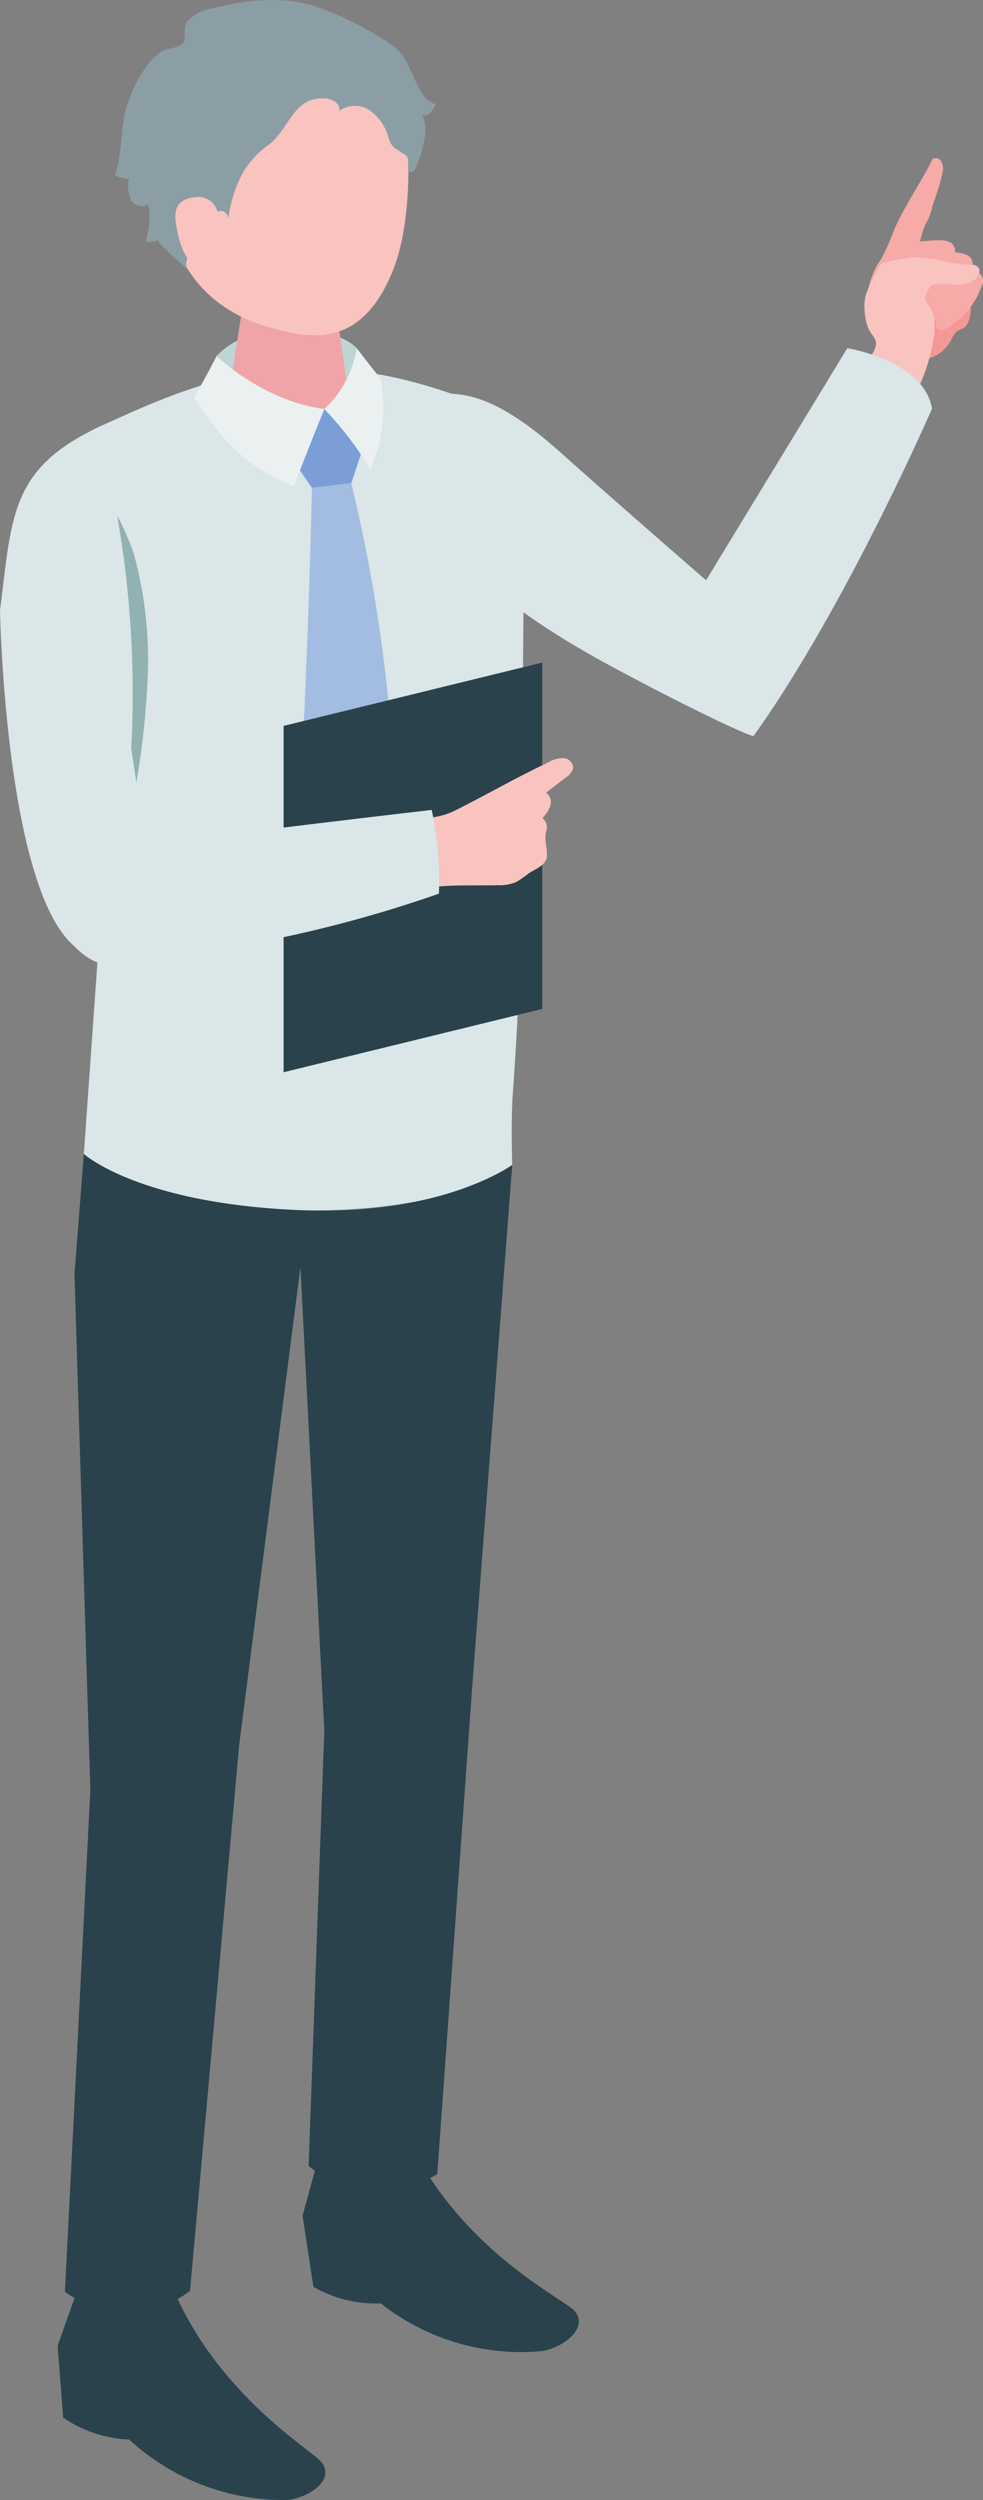 <svg xmlns="http://www.w3.org/2000/svg" width="101.957" height="259.137"><rect width="100%" height="100%" fill="#808080" stroke="none"/><g id="グループ_1999" data-name="グループ 1999"><path id="パス_1587" data-name="パス 1587" d="M368.131 463.129c-.268.407-.623.412-.974.65-.389.266-.494.67-.735 1.069a3.693 3.693 0 01-2.261 1.757c-.843.192-1.76.09-2.62.2a1.236 1.236 0 01-.674-.052 1.264 1.264 0 01-.47-.464 2.988 2.988 0 01-.6-2.908 3.391 3.391 0 01.85-.968l2.235-1.967a4.972 4.972 0 011.22-.872 4.143 4.143 0 012.692-.026 3.152 3.152 0 011.247.551c.755.62.593 2.274.094 3.033" transform="translate(-267.869 -429.443)" fill="#f49895"/><path id="パス_1588" data-name="パス 1588" d="M363.308 440.224q.234-.44.451-.883a.674.674 0 01.89.246 1.537 1.537 0 01.172.994 21.031 21.031 0 01-1.022 3.436 10.675 10.675 0 01-.4 1.366c-.132.312-.311.6-.455.908a8.829 8.829 0 00-.626 2.618 2.834 2.834 0 011.041 1.221c.042.44 0 1.377-.437 1.574-1.838.831-3.481 1.859-5.586 1.7a.33.33 0 01-.26-.1.322.322 0 01-.029-.217 8.332 8.332 0 011.367-3.354 20.874 20.874 0 001.315-2.94c.95-2.251 2.41-4.373 3.577-6.564" transform="translate(-267.03 -422.869)" fill="#f6aba8"/><path id="パス_1589" data-name="パス 1589" d="M368.183 452.354a1.37 1.37 0 01.16 1.262c-.51 2.17-1.012 3.769-2.693 5.272a1.831 1.831 0 01-.676.434.672.672 0 01-.731-.2.964.964 0 01.074-.939c.34-.711.778-1.371 1.123-2.08.44-.905.5-1.1-.448-1.245-.375-.056-.522-.517-.536-.9a4.3 4.3 0 01.323-1.771.3.3 0 01.116-.161.308.308 0 01.14-.024c.952-.012 2.554-.341 3.149.35" transform="translate(-269.356 -427.014)" fill="#f6aba8"/><path id="パス_1590" data-name="パス 1590" d="M370.618 454.38a1.371 1.371 0 01-.007 1.272c-.791 2.084-1.5 3.6-3.364 4.872a1.82 1.82 0 01-.727.342.672.672 0 01-.7-.3.961.961 0 01.2-.921c.431-.66.952-1.256 1.387-1.914.555-.839.645-1.026-.28-1.293-.363-.1-.449-.582-.413-.958a4.3 4.3 0 01.554-1.713.224.224 0 01.277-.149c.946.113 2.577 0 3.076.762" transform="translate(-269.885 -427.57)" fill="#f6aba8"/><path id="パス_1591" data-name="パス 1591" d="M372.3 457.03a1.244 1.244 0 01-.1 1.149 8.1 8.1 0 01-3.411 4.148 1.65 1.65 0 01-.683.254.608.608 0 01-.608-.323.871.871 0 01.247-.817c.44-.564.956-1.064 1.4-1.625.566-.717.661-.879-.155-1.19-.321-.122-.363-.56-.3-.9a3.89 3.89 0 01.63-1.507.265.265 0 01.133-.119.269.269 0 01.128.005c.846.174 2.33.194 2.723.922" transform="translate(-270.44 -428.383)" fill="#f6aba8"/><path id="パス_1592" data-name="パス 1592" d="M356.479 458.294a3.11 3.11 0 01.046-.124 23.766 23.766 0 011.26-2.544.782.782 0 01.687-.54 25.375 25.375 0 012.683-.516c.8-.063 1.563.138 2.346.138a15.894 15.894 0 003.522.606c.391-.005.851-.017 1.086.294.28.371.012.914-.346 1.21-1.226 1.014-2.708.3-4.124.517a.9.9 0 00-.357.114.979.979 0 00-.277.318c-.3.477-.636.924-.3 1.441a4.226 4.226 0 01.753 1.319 8.052 8.052 0 01-.114 3.1 20.192 20.192 0 01-1.969 5.5.327.327 0 01-.154.181.324.324 0 01-.227-.028 19.418 19.418 0 01-5.189-3c.538-.577 1.8-2.088 1.669-2.955-.068-.428-.626-.994-.8-1.437a5.681 5.681 0 01-.355-1.594 4.84 4.84 0 01.157-2" transform="translate(-266.624 -427.879)" fill="#f9c3c0"/><path id="パス_1593" data-name="パス 1593" d="M338.648 474.83s-8.967 20.621-18.52 33.938c-1.554-.42-9.089-4.184-14.738-7.233-12.662-6.834-15.178-11.155-15.178-11.155a45.767 45.767 0 01-8.246-9.329c-2.472-3.9-1.526-6.219 1.279-6.874 4.57-1.067 8.078-2.682 16.85 5.163 5.428 4.855 15.12 13.273 15.12 13.273l14.652-24.058s7.965 1.272 8.781 6.272" transform="translate(-241.982 -432.464)" fill="#dae6e7"/><path id="パス_1594" data-name="パス 1594" d="M234.486 553.084l1.571-22.137-4.829-43.817a8.465 8.465 0 015-9.485c9.472-4.289 20.56-9.613 38.455-2.587 2.451.962 3.367 3.917 4.213 6.405a26.284 26.284 0 011.395 9.347l-.2 5.43-.265 31.068c-.056 6.564-.383 13.039-.85 19.586-.205 2.879-.059 7.328-.059 7.328s-5.385 4.8-21.342 4.716c-17.381-.091-23.092-5.853-23.092-5.853" transform="translate(-225.79 -433.475)" fill="#dae6e7"/><path id="パス_1595" data-name="パス 1595" d="M234.053 768l-1.96 5.535.579 7.447a13.135 13.135 0 006.841 2.263 23.664 23.664 0 0016.046 6.275c1.991.043 5.427-1.84 3.941-3.879-.916-1.256-10.545-6.749-15.347-17.837a47.893 47.893 0 00-10.1.2" transform="translate(-226.119 -530.382)" fill="#2a424b"/><path id="パス_1596" data-name="パス 1596" d="M271.419 747.433l-1.548 5.675 1.124 7.38a13.059 13.059 0 006.987 1.708 23.512 23.512 0 0016.459 4.97c1.988-.117 5.276-2.27 3.645-4.183-1.005-1.18-11.009-5.884-16.611-16.554a47.969 47.969 0 00-10.056 1" transform="translate(-238.488 -523.442)" fill="#2a424b"/><path id="パス_1597" data-name="パス 1597" d="M270.807 467.567c-2.165-2.316-10.574-3.38-14.539.817a23.191 23.191 0 01-.706 3.384l7.265 2.609 7.8-1.1a41.721 41.721 0 00.182-5.708" transform="translate(-233.803 -431.473)" fill="#bfd4d5"/><path id="パス_1598" data-name="パス 1598" d="M264.5 458.1c-3.128 0-4.789 1.759-4.789 3.284l-1.585 10.212c.145 1.768 3.15 3.2 6.714 3.2s6.334-1.433 6.19-3.2l-1.542-10.676c-.126-1.552-1.861-2.82-4.989-2.82" transform="translate(-234.643 -429.039)" fill="#f0a4a8"/><path id="パス_1599" data-name="パス 1599" d="M260.163 421.068c-8.9.067-11.361 6.752-11.362 14.865 0 10.567 6.949 13.816 10.518 14.857 4.349 1.268 9.754 2.4 13.061-5.929 1.968-4.952 1.9-13.558.806-16.9-.952-2.908-4.12-6.965-13.023-6.9" transform="translate(-231.59 -416.914)" fill="#f9c3c0"/><path id="パス_1600" data-name="パス 1600" d="M275.795 481.652l-4.117-3.715-3.175 5.384 1.886 2.785 4.088-.5z" transform="translate(-238.041 -435.534)" fill="#7a9ed5"/><path id="パス_1601" data-name="パス 1601" d="M274.7 489.338l-4.089.5s-.33 17.392-1.427 35.487c-.1 1.655 5.74 5.553 5.74 5.553s4.467-4.243 4.424-5.872a167.274 167.274 0 00-4.649-35.668" transform="translate(-238.263 -439.267)" fill="#a3bce2"/><path id="パス_1602" data-name="パス 1602" d="M264.184 426.394c.233-.7-.67-1.253-1.408-1.3-3.279-.2-3.646 2.892-5.679 4.642a10.044 10.044 0 00-2.772 2.86 13.084 13.084 0 00-1.611 4.88c-1.1-3.054-5.27 4.508-4.2 5.36-.3-.241-3.372-2.94-3.091-3.05a2.539 2.539 0 01-1.3.145 8.157 8.157 0 00.274-3.877 1.247 1.247 0 01-1.814-.494 3.6 3.6 0 01-.2-2.126 3.017 3.017 0 01-1.437-.385c.693-1.931.566-4.051.954-6.065.41-2.13 2.062-5.734 3.988-6.813.626-.351 1.665-.268 2.107-.806s-.12-1.662.533-2.374a4.834 4.834 0 012.5-1.233c3.549-.86 7.168-1.331 10.716-.207a32.931 32.931 0 016.62 3.169 10.163 10.163 0 011.778 1.231c1.307 1.206 1.665 3.065 2.6 4.538a2.674 2.674 0 001.451 1.208 2.7 2.7 0 01-.529.87.92.92 0 01-.925.254c.525.605.408 2.026.256 2.756a13.873 13.873 0 01-.915 2.842c-.1.225-.383.42-.59.282-.159-.106-.165-.335-.144-.525a1.436 1.436 0 00-.126-1.067 1.273 1.273 0 00-.3-.25l-.948-.622c-.581-.381-.66-1.3-.962-1.914a5.108 5.108 0 00-1.376-1.792 2.785 2.785 0 00-3.442-.14" transform="translate(-229.018 -414.892)" fill="#8c9ea5"/><path id="パス_1603" data-name="パス 1603" d="M254.907 447.9s-.153-3.015-2.745-2.62c-2.212.337-2.16 1.772-1.52 4.286s2.178 3.709 3.733 3.639.533-5.3.533-5.3" transform="translate(-232.066 -424.829)" fill="#f9c3c0"/><path id="パス_1604" data-name="パス 1604" d="M235.861 658.692l-1.645-53.529.971-12.435s5.788 5.281 23.092 5.853c14.234.47 21.342-4.716 21.342-4.716l-4.1 53.408-3.674 51.175s-2.048 1.612-6.286 1.514c-4.8-.11-7.058-2.345-7.058-2.345l1.625-45.107-2.476-48.043-6.352 49.513-5.1 56.595a10.346 10.346 0 01-6.418 2.17 10.963 10.963 0 01-6.557-2.078z" transform="translate(-226.491 -473.12)" fill="#2a424b"/><path id="パス_1605" data-name="パス 1605" d="M266.639 475.264s-1.694 4.171-3.175 8c-4.123-1.692-6.939-3.846-10.351-9.228.985-1.565 2.353-4.265 2.353-4.265s4.8 4.658 11.173 5.491" transform="translate(-233.001 -432.861)" fill="#ebf1f1"/><path id="パス_1606" data-name="パス 1606" d="M273.223 474.866a10.967 10.967 0 003.366-6.308s1.583 2.076 2.472 3.146A15.847 15.847 0 01278 481.11a35.21 35.21 0 00-4.78-6.244" transform="translate(-239.586 -432.464)" fill="#ebf1f1"/><path id="パス_1607" data-name="パス 1607" d="M293.77 552.908l-26.827 6.562v-35.9l26.827-6.562z" transform="translate(-237.529 -448.328)" fill="#2a424b"/><path id="パス_1608" data-name="パス 1608" d="M295.027 534.479a121.47 121.47 0 014.6-2.338 3.072 3.072 0 011.511-.419 1.056 1.056 0 011.028.993 1.552 1.552 0 01-.743 1.006l-2.067 1.583a1.243 1.243 0 01.439 1.358 2.92 2.92 0 01-.829 1.261 1.248 1.248 0 01.413 1.356c-.279 1.209.157 1.565.054 2.666-.083.872-1.116 1.234-1.852 1.707a13.81 13.81 0 01-1.324.923 4.662 4.662 0 01-1.956.326c-3.3.071-6.234-.178-9.456.719-.529-1.9-1.353-5.167-2.063-7 2.4-.744 4.893-.336 7.137-1.464 1.728-.869 3.411-1.778 5.106-2.675" transform="translate(-242.716 -453.143)" fill="#f9c3c0"/><path id="パス_1609" data-name="パス 1609" d="M272.1 548.394a34.946 34.946 0 00-.747-8.682q-17.633 2.044-35.235 4.336a2.143 2.143 0 00-2.409 2.279 13.2 13.2 0 00.1 5.31c1.94 6.479 12.069 3.1 16.685 2.316a132.137 132.137 0 0021.6-5.558" transform="translate(-226.576 -455.761)" fill="#dae6e7"/><path id="パス_1610" data-name="パス 1610" d="M243.716 509.625a86.034 86.034 0 01-2.392 17.521c.725-3.293 0-7.618-.133-10.979q-.227-5.667-.779-11.313-.282-2.867-.646-5.724c-.206-1.616-1.018-3.941-.788-5.534.46-3.185 2.991 3.236 3.273 4.231a41.687 41.687 0 011.464 11.8" transform="translate(-228.36 -440.374)" fill="#91b1b3"/><path id="パス_1611" data-name="パス 1611" d="M239.179 529.789l-2.355-15.765a106.317 106.317 0 00-3.484-33.236c-9.1 4.325-8.89 9.28-10.129 18.955 0 0 .531 28.408 7.593 34.7 6.168 6.326 8.375-4.655 8.375-4.655" transform="translate(-223.211 -436.468)" fill="#dae6e7"/></g></svg>